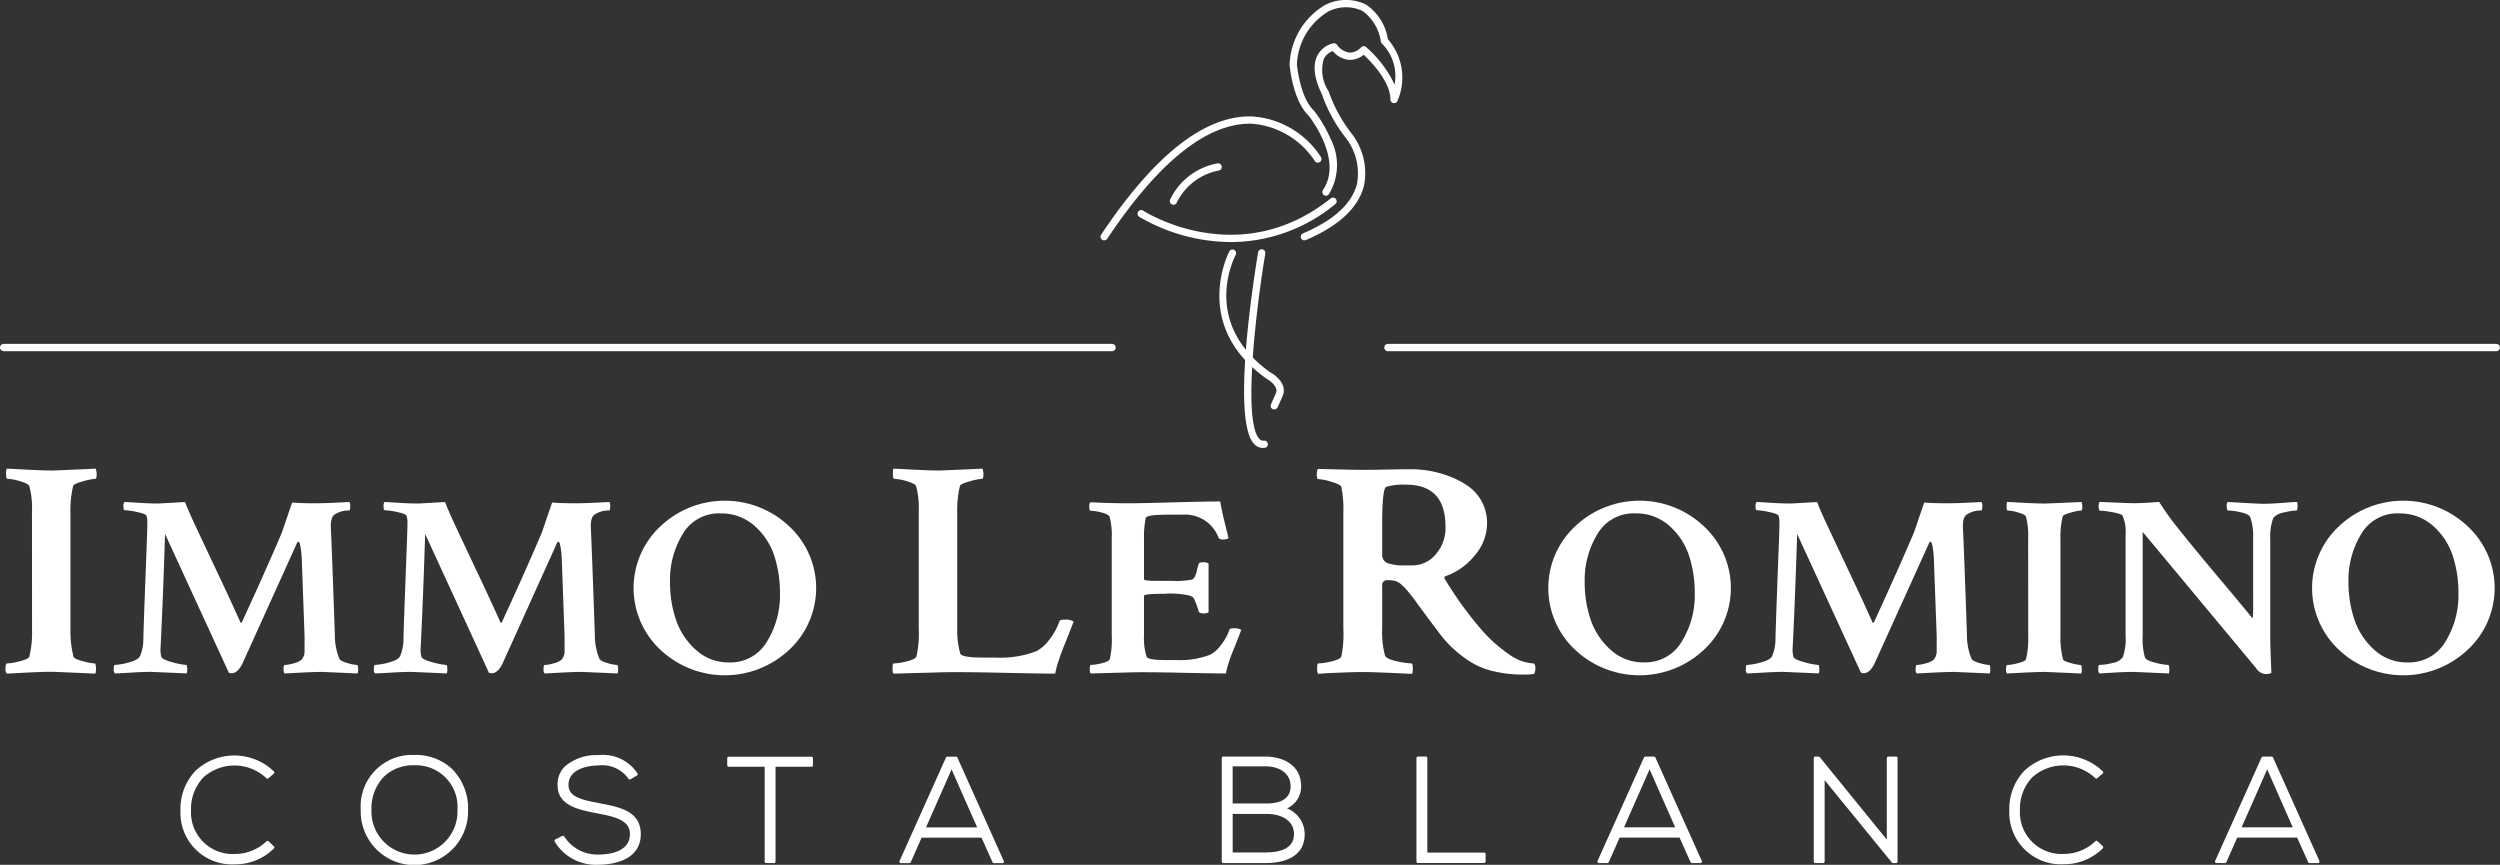 <svg data-name="Grupo 9082" xmlns="http://www.w3.org/2000/svg" width="220" height="76.105" viewBox="0 0 220 76.105">
    <rect x="0" y="0" width="220" height="76.105" fill="#333333" stroke="none"/>
    <defs>
        <clipPath id="ha4xgk4mva">
            <path data-name="Rectángulo 10828" style="fill:#fff" d="M0 0h220v76.105H0z"/>
        </clipPath>
    </defs>
    <g data-name="Grupo 9075" style="clip-path:url(#ha4xgk4mva)">
        <path data-name="Trazado 13213" d="M270.479 71.347a1.074 1.074 0 0 1-.8-.361c-2.047-2.18.109-15.356.361-16.852a.321.321 0 0 1 .633.108c-.673 3.975-2.073 14.658-.524 16.304a.429.429 0 0 0 .382.156.321.321 0 1 1 .067.638 1.174 1.174 0 0 1-.119.006" transform="translate(-159.325 -31.927)" style="fill:#fff"/>
        <path data-name="Trazado 13214" d="M268.3 67.964a.321.321 0 0 1-.293-.452l.431-.966c.3-.674-.815-1.29-.827-1.3a.281.281 0 0 1-.037-.022c-6.621-4.719-3.255-11.129-3.221-11.193a.321.321 0 0 1 .565.3c-.131.242-3.116 5.971 3.014 10.354.617.335 1.525 1.145 1.093 2.114l-.431.966a.322.322 0 0 1-.294.19" transform="translate(-156.162 -31.928)" style="fill:#fff"/>
        <path data-name="Trazado 13215" d="M279.937 21.153a.321.321 0 0 1-.126-.616c2.724-1.157 4.324-2.623 4.755-4.356a5.1 5.1 0 0 0-.964-4.023 13.225 13.225 0 0 1-2.121-3.863c-.691-1.423-.826-2.571-.4-3.407a2.112 2.112 0 0 1 1.409-1.078.321.321 0 0 1 .307.114 1.594 1.594 0 0 0 1.145.709 1.385 1.385 0 0 0 .973-.457.323.323 0 0 1 .451-.034 10.06 10.06 0 0 1 2.51 3.3 4.051 4.051 0 0 0-1.119-3.614.327.327 0 0 1-.091-.184 4.051 4.051 0 0 0-1.6-2.673 3.41 3.41 0 0 0-3.035.049 5.7 5.7 0 0 0-2.752 4.659c.025.253.317 2.926 1.466 4.018l.026.029a10.945 10.945 0 0 1 1.459 2.469 4.971 4.971 0 0 1-.138 4.9.321.321 0 0 1-.528-.364c1.8-2.62-1.075-6.328-1.277-6.583-1.364-1.316-1.639-4.3-1.649-4.43a.268.268 0 0 1 0-.04 6.346 6.346 0 0 1 3.105-5.23l.032-.015a4.014 4.014 0 0 1 3.618-.014 4.541 4.541 0 0 1 1.891 3.031 5.129 5.129 0 0 1 .839 5.442.321.321 0 0 1-.612-.136c0-1.588-1.74-3.362-2.352-3.937a1.942 1.942 0 0 1-1.222.453 2.073 2.073 0 0 1-1.5-.783 1.436 1.436 0 0 0-.79.694 3.411 3.411 0 0 0 .418 2.845l.014.033a12.986 12.986 0 0 0 2 3.671 5.669 5.669 0 0 1 1.106 4.594c-.48 1.943-2.205 3.557-5.128 4.8a.31.31 0 0 1-.125.026" transform="translate(-165.152)" style="fill:#fff"/>
        <path data-name="Trazado 13216" d="M238.105 36.059a.316.316 0 0 1-.178-.054.32.32 0 0 1-.089-.444c4.663-6.993 9.1-10.5 13.235-10.409a7.793 7.793 0 0 1 6.1 3.566.321.321 0 1 1-.548.333 7.276 7.276 0 0 0-5.57-3.258c-3.876-.069-8.15 3.33-12.68 10.124a.323.323 0 0 1-.268.142" transform="translate(-140.938 -14.907)" style="fill:#fff"/>
        <path data-name="Trazado 13217" d="M254 46.589a16.122 16.122 0 0 1-8.065-2.228.321.321 0 0 1 .354-.536c.083.055 8.393 5.4 16.522-1.092a.321.321 0 0 1 .4.5A14.484 14.484 0 0 1 254 46.589" transform="translate(-145.686 -25.287)" style="fill:#fff"/>
        <path data-name="Trazado 13218" d="M253.069 38.937a.31.31 0 0 1-.125-.026.32.32 0 0 1-.171-.419 5.756 5.756 0 0 1 4.154-3.193.321.321 0 1 1 .114.631 5.2 5.2 0 0 0-3.677 2.811.322.322 0 0 1-.3.2" transform="translate(-149.807 -20.919)" style="fill:#fff"/>
        <path data-name="Trazado 13219" d="M396.973 74.943H299.4a.321.321 0 0 1 0-.641h97.57a.321.321 0 0 1 0 .641" transform="translate(-177.279 -44.04)" style="fill:#fff"/>
        <path data-name="Trazado 13220" d="M97.876 74.943H.305a.321.321 0 0 1 0-.641h97.571a.321.321 0 0 1 0 .641" transform="translate(0 -44.04)" style="fill:#fff"/>
        <path data-name="Trazado 13221" d="M3.5 105.052a7.416 7.416 0 0 0-.24-2.279q-.119-.216-.839-.421a4.387 4.387 0 0 0-1.078-.2c-.08 0-.12-.135-.12-.407a1.009 1.009 0 0 1 .059-.488q.15 0 1.663.081t2.322.082q.24 0 3.835-.163a1.286 1.286 0 0 1 .09.434c0 .308-.04.461-.12.461a5.333 5.333 0 0 0-1.079.217q-.808.217-.869.407a9.163 9.163 0 0 0-.239 2.388v10.2a9.177 9.177 0 0 0 .27 2.442c.04.127.315.258.824.393a4.975 4.975 0 0 0 1.035.2c.079 0 .119.172.119.516a1.1 1.1 0 0 1-.059.38q-3.595-.163-3.8-.163-.6 0-1.258.027t-1.453.068q-.794.04-1.274.068a.5.5 0 0 1-.12-.38c0-.343.04-.516.12-.516a5.232 5.232 0 0 0 1.123-.19q.765-.189.854-.406a8.614 8.614 0 0 0 .24-2.279z" transform="translate(-.686 -60.015)" style="fill:#fff"/>
        <path data-name="Trazado 13222" d="M28.414 108.6q.125 0 2.456-.136.226.635 1.028 2.348t1.967 4.176q1.165 2.463 1.867 4.05c0 .03.025.045.075.045s.075-.022.075-.068q2.205-4.788 3.509-7.875l.9-2.632q.752.068 2.054.068.979 0 2.983-.114a.615.615 0 0 1 .074.363q0 .385-.1.386h-.05a2.187 2.187 0 0 0-1.228.362q-.376.25-.325 1.226.1 2.02.35 9.372a5.49 5.49 0 0 0 .4 2.088c.066.136.3.261.7.375a3.666 3.666 0 0 0 .852.171q.1 0 .1.408a1.012 1.012 0 0 1-.05.34q-3.008-.136-3.083-.136-.5 0-1.052.022t-1.216.057l-1.065.057a.452.452 0 0 1-.1-.34c0-.272.033-.408.1-.408a3.248 3.248 0 0 0 .8-.148 1.635 1.635 0 0 0 .7-.329 1.187 1.187 0 0 0 .25-.794v-1.271l-.25-6.9q-.1-1.407-.3-1.407c-.049 0-.092.046-.125.136l-4.786 10.575q-.427.863-.952.863a.908.908 0 0 1-.251-.045l-5.614-12.21q-.176 5.651-.4 10.121a2.288 2.288 0 0 0 .075.7q.125.25 1 .477a5.943 5.943 0 0 0 1.177.227q.1 0 .1.408a1 1 0 0 1-.05.34q-3.008-.136-3.158-.136c-.451 0-1.049.022-1.792.068s-1.2.068-1.366.068a.486.486 0 0 1-.1-.362c0-.257.033-.386.1-.386a5.5 5.5 0 0 0 1.253-.227q.852-.227.977-.591a3.871 3.871 0 0 0 .276-1.52q.049-1.725.138-4.073t.151-4.005q.062-1.656.062-2.065a1.979 1.979 0 0 0-.075-.636c-.051-.121-.33-.234-.84-.34a6.227 6.227 0 0 0-1.089-.159c-.068 0-.1-.128-.1-.386a.447.447 0 0 1 .1-.34l1.29.079c.61.037 1.131.057 1.567.057" transform="translate(-14.583 -64.287)" style="fill:#fff"/>
        <path data-name="Trazado 13223" d="M84.591 108.6q.125 0 2.456-.136.226.635 1.028 2.348t1.968 4.176q1.166 2.463 1.867 4.05c0 .03.024.045.075.045s.075-.022.075-.068q2.2-4.788 3.508-7.875l.9-2.632q.752.068 2.055.068.977 0 2.982-.114a.61.61 0 0 1 .075.363c0 .257-.034.386-.1.386h-.05a2.188 2.188 0 0 0-1.228.362c-.25.167-.36.575-.326 1.226q.1 2.02.351 9.372a5.5 5.5 0 0 0 .4 2.088q.1.2.7.375a3.672 3.672 0 0 0 .852.171q.1 0 .1.408a.992.992 0 0 1-.05.34q-3.007-.136-3.082-.136c-.335 0-.685.007-1.053.022s-.773.034-1.216.057l-1.065.057a.448.448 0 0 1-.1-.34c0-.272.033-.408.1-.408a3.241 3.241 0 0 0 .8-.148 1.63 1.63 0 0 0 .7-.329 1.186 1.186 0 0 0 .251-.794v-1.271l-.251-6.9q-.1-1.407-.3-1.407c-.05 0-.092.046-.125.136l-4.778 10.576q-.427.863-.952.863a.908.908 0 0 1-.251-.045l-5.613-12.21q-.175 5.651-.4 10.121a2.276 2.276 0 0 0 .075.7q.125.25 1 .477a5.958 5.958 0 0 0 1.178.227q.1 0 .1.408a.991.991 0 0 1-.05.34q-3.008-.136-3.158-.136-.676 0-1.792.068t-1.366.068a.489.489 0 0 1-.1-.362c0-.257.034-.386.1-.386a5.5 5.5 0 0 0 1.253-.227q.852-.227.977-.591a3.865 3.865 0 0 0 .276-1.52q.05-1.725.138-4.073t.15-4.005q.063-1.656.063-2.065a1.977 1.977 0 0 0-.075-.636c-.05-.121-.33-.234-.84-.34a6.235 6.235 0 0 0-1.089-.159c-.066 0-.1-.128-.1-.386a.452.452 0 0 1 .1-.34l1.291.079q.915.056 1.566.057" transform="translate(-47.881 -64.287)" style="fill:#fff"/>
        <path data-name="Trazado 13224" d="M139.255 121.3a7.434 7.434 0 0 1 0-10.859 8.249 8.249 0 0 1 11.34 0 7.408 7.408 0 0 1 0 10.859 8.278 8.278 0 0 1-11.34 0m5.287-12a3.678 3.678 0 0 0-3.3 1.781 7.806 7.806 0 0 0-1.14 4.3 10.205 10.205 0 0 0 .514 3.245 6.226 6.226 0 0 0 1.742 2.667 4.226 4.226 0 0 0 2.956 1.123 3.708 3.708 0 0 0 3.3-1.8 7.756 7.756 0 0 0 1.165-4.3 10.462 10.462 0 0 0-.5-3.279 5.977 5.977 0 0 0-1.729-2.632 4.347 4.347 0 0 0-3.007-1.1" transform="translate(-81.142 -64.122)" style="fill:#fff"/>
        <path data-name="Trazado 13225" d="M198.538 105.16v10.2a7.268 7.268 0 0 0 .27 2.171q.15.352 2.037.352h1.108a8.765 8.765 0 0 0 3.565-.57 3.327 3.327 0 0 0 1.078-.95 5.548 5.548 0 0 0 .929-1.655c.019-.108.16-.162.42-.162a1.4 1.4 0 0 1 .839.162q-.09.244-.435 1.112t-.525 1.316q-.18.448-.389 1.1a6.962 6.962 0 0 0-.27 1.058q-1.2 0-4.958-.081t-5.287-.028l-3.984.109c-.06-.054-.09-.2-.09-.435 0-.307.031-.46.09-.46a5.442 5.442 0 0 0 1.138-.177q.748-.177.868-.421a8.925 8.925 0 0 0 .21-2.468v-10.254a7.57 7.57 0 0 0-.239-2.306q-.121-.217-.839-.42a4.406 4.406 0 0 0-1.079-.2q-.12 0-.119-.407c0-.289.02-.452.06-.488q.148 0 1.662.081t2.322.081q.239 0 3.835-.163a1.29 1.29 0 0 1 .09.434c0 .308-.04.461-.12.461a5.31 5.31 0 0 0-1.078.217q-.81.217-.869.406a9.16 9.16 0 0 0-.24 2.388" transform="translate(-114.302 -60.015)" style="fill:#fff"/>
        <path data-name="Trazado 13226" d="M238.788 108.509q1.1 0 3.884-.079t4.21-.079q.1.681.4 1.9t.327 1.327a.841.841 0 0 1-.527.114c-.184 0-.3-.053-.351-.159a3.147 3.147 0 0 0-3.207-2.02h-1.3q-1.855 0-1.905.3a8.545 8.545 0 0 0-.149 1.838v3.549q0 .135 1.1.136h1.4a7.007 7.007 0 0 0 1.729-.114q.276-.114.426-.794a5.864 5.864 0 0 1 .151-.567c.016-.106.15-.159.4-.159a.731.731 0 0 1 .476.114v4.29a.8.8 0 0 1-.476.091c-.217 0-.351-.061-.4-.182a6.647 6.647 0 0 0-.313-.908 1.308 1.308 0 0 0-.175-.317c-.026-.015-.1-.06-.214-.136a7.555 7.555 0 0 0-2.305-.182q-1.8 0-1.8.182v3.517a5.505 5.505 0 0 0 .226 1.838q.125.3 1.7.295h.927a7.327 7.327 0 0 0 2.983-.476 2.784 2.784 0 0 0 .9-.794 4.633 4.633 0 0 0 .777-1.384c.016-.091.133-.137.351-.137a1.166 1.166 0 0 1 .7.137 117.206 117.206 0 0 1-.802 2.03c-.101.248-.21.556-.325.92a5.758 5.758 0 0 0-.226.885q-1 0-4.147-.068t-4.424-.022l-3.333.091c-.05-.046-.075-.167-.075-.363 0-.257.024-.386.075-.386a4.551 4.551 0 0 0 .953-.148q.626-.148.727-.352a7.51 7.51 0 0 0 .175-2.065v-8.578a6.564 6.564 0 0 0-.175-1.861q-.075-.249-.7-.408a4.338 4.338 0 0 0-1-.159q-.1 0-.1-.341a.571.571 0 0 1 .1-.408q1.653.091 3.333.091" transform="translate(-139.498 -64.22)" style="fill:#fff"/>
        <path data-name="Trazado 13227" d="M292.851 101.347a9.377 9.377 0 0 1 3.4.651 7.355 7.355 0 0 1 1.633.868 3.9 3.9 0 0 1 1.169 1.357 3.968 3.968 0 0 1 .449 1.9 4.344 4.344 0 0 1-1.048 2.767 5.734 5.734 0 0 1-2.547 1.845c-.159.055-.2.145-.12.271a31.777 31.777 0 0 0 3.355 4.612 12.57 12.57 0 0 0 2.262 1.994 4.049 4.049 0 0 0 2.232.828.712.712 0 0 1 .121.434.992.992 0 0 1-.121.488 6.5 6.5 0 0 1-.929.054 10.931 10.931 0 0 1-2.77-.326 6.677 6.677 0 0 1-2.158-.963 11.334 11.334 0 0 1-1.513-1.234 11.919 11.919 0 0 1-1.258-1.519q-.42-.542-.959-1.275t-.824-1.126q-.285-.393-.644-.828a5.6 5.6 0 0 0-.615-.65 1.553 1.553 0 0 0-.494-.3 2.047 2.047 0 0 0-.72-.082.416.416 0 0 0-.479.462v3.825a7.71 7.71 0 0 0 .24 2.306q.089.326 1 .529a6.946 6.946 0 0 0 1.333.2q.12 0 .12.46a1.381 1.381 0 0 1-.06.462q-3.3-.163-4.254-.163-.808 0-1.812.041t-1.6.068l-.6.055a.856.856 0 0 1-.09-.488c0-.29.03-.434.09-.434a5.625 5.625 0 0 0 1.153-.176c.509-.118.8-.258.884-.421a9.808 9.808 0 0 0 .179-2.469v-10.251a9.733 9.733 0 0 0-.179-2.225c-.059-.144-.355-.293-.884-.447a4.762 4.762 0 0 0-1.153-.231c-.08 0-.12-.136-.12-.407s.039-.434.12-.488q3.175.081 3.984.081.839 0 2.082-.027t2.142-.027m-.479 1.357a5.386 5.386 0 0 0-1.737.189q-.33.137-.359 2.821v3.12a.758.758 0 0 0 .509.787 4.165 4.165 0 0 0 1.408.189h.779a2.668 2.668 0 0 0 1.992-.949 3.481 3.481 0 0 0 .883-2.468q0-3.689-3.475-3.69" transform="translate(-168.641 -60.054)" style="fill:#fff"/>
        <path data-name="Trazado 13228" d="M336.89 121.3a7.434 7.434 0 0 1 0-10.859 8.249 8.249 0 0 1 11.34 0 7.407 7.407 0 0 1 0 10.859 8.278 8.278 0 0 1-11.34 0m5.287-12a3.678 3.678 0 0 0-3.3 1.781 7.806 7.806 0 0 0-1.14 4.3 10.215 10.215 0 0 0 .513 3.245 6.233 6.233 0 0 0 1.75 2.663 4.227 4.227 0 0 0 2.957 1.123 3.708 3.708 0 0 0 3.3-1.8 7.756 7.756 0 0 0 1.165-4.3 10.485 10.485 0 0 0-.5-3.279 5.985 5.985 0 0 0-1.729-2.632 4.347 4.347 0 0 0-3.007-1.1" transform="translate(-198.283 -64.122)" style="fill:#fff"/>
        <path data-name="Trazado 13229" d="M381.046 108.6q.125 0 2.456-.136.226.635 1.028 2.348t1.967 4.176q1.166 2.463 1.867 4.05c0 .03.024.045.076.045s.075-.022.075-.068q2.2-4.788 3.509-7.875l.9-2.632q.753.068 2.055.068.977 0 2.983-.114a.611.611 0 0 1 .075.363q0 .385-.1.386h-.05a2.188 2.188 0 0 0-1.228.362q-.376.25-.325 1.226.1 2.02.35 9.372a5.506 5.506 0 0 0 .4 2.088q.1.2.7.375a3.668 3.668 0 0 0 .852.171c.066 0 .1.136.1.408a1.012 1.012 0 0 1-.05.34q-3.008-.136-3.083-.136-.5 0-1.053.022c-.367.016-.773.034-1.215.057l-1.065.057a.448.448 0 0 1-.1-.34c0-.272.032-.408.1-.408a3.249 3.249 0 0 0 .8-.148 1.633 1.633 0 0 0 .7-.329 1.184 1.184 0 0 0 .252-.794v-1.271l-.252-6.9q-.1-1.407-.3-1.407c-.05 0-.092.046-.125.136l-4.787 10.575q-.426.863-.951.863a.9.9 0 0 1-.251-.045l-5.614-12.21q-.176 5.651-.4 10.121a2.277 2.277 0 0 0 .075.7q.125.25 1 .477a5.944 5.944 0 0 0 1.177.227c.066 0 .1.136.1.408a1.012 1.012 0 0 1-.05.34q-3.008-.136-3.159-.136-.676 0-1.792.068t-1.365.068a.487.487 0 0 1-.1-.362c0-.257.033-.386.1-.386a5.514 5.514 0 0 0 1.253-.227c.567-.151.894-.348.977-.591a3.852 3.852 0 0 0 .276-1.52q.051-1.725.138-4.073t.151-4.005q.062-1.656.062-2.065a1.981 1.981 0 0 0-.075-.636c-.05-.121-.33-.234-.84-.34a6.231 6.231 0 0 0-1.09-.159c-.066 0-.1-.128-.1-.386a.452.452 0 0 1 .1-.34l1.291.079q.915.056 1.566.057" transform="translate(-223.593 -64.287)" style="fill:#fff"/>
        <path data-name="Trazado 13230" d="M435.368 111.639a6.232 6.232 0 0 0-.2-1.907q-.1-.181-.7-.352a3.7 3.7 0 0 0-.9-.169q-.1 0-.1-.341c0-.242.016-.378.05-.408q.125 0 1.391.068t1.942.068q.2 0 3.209-.136a1.074 1.074 0 0 1 .075.363q0 .386-.1.386a4.448 4.448 0 0 0-.9.181q-.676.181-.727.34a7.66 7.66 0 0 0-.2 2v8.533a7.659 7.659 0 0 0 .226 2.043q.05.159.689.329a4.183 4.183 0 0 0 .864.17q.1 0 .1.431a.924.924 0 0 1-.05.318q-3.006-.137-3.183-.137-.5 0-1.052.023c-.367.015-.773.033-1.215.057s-.8.041-1.066.057a.417.417 0 0 1-.1-.318q0-.431.1-.431a4.334 4.334 0 0 0 .94-.159q.64-.158.714-.34a7.236 7.236 0 0 0 .2-1.906z" transform="translate(-256.89 -64.287)" style="fill:#fff"/>
        <path data-name="Trazado 13231" d="M466.982 111.615a5.037 5.037 0 0 0-.25-1.816q-.125-.272-.839-.431a5.537 5.537 0 0 0-1.116-.159c-.066 0-.1-.109-.113-.329a.715.715 0 0 1 .063-.42q2.681.159 3.158.159.652 0 1.679-.08t1.279-.079a.878.878 0 0 1 .05.363q0 .385-.1.386a5.313 5.313 0 0 0-1.078.17 1.669 1.669 0 0 0-.951.466 4.816 4.816 0 0 0-.277 1.883v8.6q0 .817.1 3.177a.987.987 0 0 1-.551.091 1.08 1.08 0 0 1-.8-.522l-9.974-11.982v9.191a5.742 5.742 0 0 0 .2 1.861c.083.181.392.336.927.465a5.683 5.683 0 0 0 1.127.193c.05 0 .079.106.088.317a1.109 1.109 0 0 1-.037.432q-3.006-.136-3.132-.136c-.451 0-1.007.018-1.666.057s-1.1.064-1.316.079a.529.529 0 0 1-.1-.386q0-.363.1-.363a5.227 5.227 0 0 0 1.14-.17 1.39 1.39 0 0 0 .915-.511 4.735 4.735 0 0 0 .25-1.907v-8.9a3.4 3.4 0 0 0-.275-1.657q-.1-.158-.866-.295a7.1 7.1 0 0 0-1.115-.136c-.067 0-.1-.114-.113-.34s.021-.371.088-.432q2.63.114 2.982.114.827 0 2.256-.114a23.4 23.4 0 0 0 1.742 2.417q1.265 1.6 3.47 4.221t3.007 3.62a5.83 5.83 0 0 0 .05-.93z" transform="translate(-268.706 -64.286)" style="fill:#fff"/>
        <path data-name="Trazado 13232" d="M501.915 121.3a7.434 7.434 0 0 1 0-10.859 8.249 8.249 0 0 1 11.34 0 7.408 7.408 0 0 1 0 10.859 8.278 8.278 0 0 1-11.34 0m5.287-12a3.678 3.678 0 0 0-3.3 1.781 7.806 7.806 0 0 0-1.14 4.3 10.2 10.2 0 0 0 .514 3.245 6.224 6.224 0 0 0 1.741 2.667 4.227 4.227 0 0 0 2.957 1.123 3.708 3.708 0 0 0 3.3-1.8 7.752 7.752 0 0 0 1.165-4.3 10.483 10.483 0 0 0-.5-3.279 5.982 5.982 0 0 0-1.729-2.632 4.346 4.346 0 0 0-3.007-1.1" transform="translate(-296.095 -64.122)" style="fill:#fff"/>
        <path data-name="Trazado 13233" d="m47.208 171.223-.469-.443a.128.128 0 0 0-.178 0 3.965 3.965 0 0 1-2.761 1.12 3.662 3.662 0 0 1-3.88-3.855 3.986 3.986 0 0 1 1.08-2.873 4.081 4.081 0 0 1 5.55.065.128.128 0 0 0 .174.007l.482-.417a.129.129 0 0 0 .007-.188 5.015 5.015 0 0 0-6.887-.07 4.85 4.85 0 0 0-1.337 3.507 4.541 4.541 0 0 0 4.814 4.736 4.786 4.786 0 0 0 3.41-1.4.128.128 0 0 0 .037-.092.13.13 0 0 0-.04-.092" transform="translate(-23.108 -96.752)" style="fill:#fff"/>
        <path data-name="Trazado 13234" d="M86.04 164.413a4.631 4.631 0 0 0-3.376-1.29 4.524 4.524 0 0 0-4.723 4.814 4.725 4.725 0 1 0 9.446.027 4.931 4.931 0 0 0-1.347-3.551m.413 3.537a3.786 3.786 0 1 1-7.566 0 4.014 4.014 0 0 1 1.078-2.9 3.7 3.7 0 0 1 2.7-1.021 3.66 3.66 0 0 1 3.789 3.919" transform="translate(-46.197 -96.685)" style="fill:#fff"/>
        <path data-name="Trazado 13235" d="m123.818 167.394-.1-.019c-1.619-.3-2.68-.576-2.68-1.592 0-1.672 2.361-1.72 2.629-1.72a2.831 2.831 0 0 1 2.651 1.177.13.13 0 0 0 .175.042l.572-.338a.125.125 0 0 0 .06-.082.129.129 0 0 0-.018-.1 3.628 3.628 0 0 0-3.439-1.606 4.214 4.214 0 0 0-2.963 1.008 2.2 2.2 0 0 0-.627 1.645c0 1.79 1.846 2.151 3.475 2.469 1.426.272 2.9.555 2.889 1.826 0 1.623-1.94 1.8-2.774 1.8a3.458 3.458 0 0 1-3-1.583.129.129 0 0 0-.172-.057l-.624.313a.123.123 0 0 0-.064.075.128.128 0 0 0 .007.1 4.226 4.226 0 0 0 3.85 2.049c.872 0 3.718-.193 3.734-2.68 0-2.034-1.822-2.384-3.584-2.723" transform="translate(-71.01 -96.704)" style="fill:#fff"/>
        <path data-name="Trazado 13236" d="M164.546 163.507h-7.288a.128.128 0 0 0-.129.128v.625a.128.128 0 0 0 .129.128h3.165v8.345a.128.128 0 0 0 .128.129h.7a.128.128 0 0 0 .128-.129v-8.345h3.165a.128.128 0 0 0 .128-.128v-.625a.127.127 0 0 0-.128-.128" transform="translate(-93.132 -96.913)" style="fill:#fff"/>
        <path data-name="Trazado 13237" d="m203.513 172.677-4.087-9.111a.129.129 0 0 0-.118-.076h-.768a.128.128 0 0 0-.117.076l-4.087 9.111a.127.127 0 0 0 .009.122.129.129 0 0 0 .108.059h.755a.128.128 0 0 0 .117-.077l.955-2.162h5.274l.968 2.163a.129.129 0 0 0 .118.076h.755a.128.128 0 0 0 .108-.058.131.131 0 0 0 .009-.123m-2.344-2.965h-4.5l2.25-5.1z" transform="translate(-115.179 -96.903)" style="fill:#fff"/>
        <path data-name="Trazado 13238" d="M269.715 168.033a2.109 2.109 0 0 0 1.241-1.944c0-1.929-1.682-2.614-3.123-2.614H264.1a.129.129 0 0 0-.128.129v9.11a.129.129 0 0 0 .128.129h3.735c2.183 0 3.435-.915 3.435-2.51a2.446 2.446 0 0 0-1.553-2.3m-4.786-.433v-3.27h2.9c1.1 0 2.2.545 2.2 1.759 0 1.25-1.148 1.512-2.11 1.512zm5.392 2.719c0 1.314-1.353 1.59-2.489 1.59h-2.9v-3.388h3c1.15 0 2.384.473 2.4 1.8" transform="translate(-156.458 -96.894)" style="fill:#fff"/>
        <path data-name="Trazado 13239" d="M312 171.922h-5V163.6a.128.128 0 0 0-.128-.129h-.7a.128.128 0 0 0-.129.129v9.111a.128.128 0 0 0 .129.128H312a.128.128 0 0 0 .128-.128v-.664a.127.127 0 0 0-.128-.128" transform="translate(-181.396 -96.893)" style="fill:#fff"/>
        <path data-name="Trazado 13240" d="m354.332 172.661-4.087-9.111a.129.129 0 0 0-.118-.076h-.768a.128.128 0 0 0-.117.076l-4.087 9.111a.128.128 0 0 0 .117.181h.755a.128.128 0 0 0 .117-.077l.955-2.163h5.274l.969 2.164a.13.13 0 0 0 .117.076h.755a.129.129 0 0 0 .117-.181m-2.344-2.965h-4.5l2.25-5.1z" transform="translate(-204.572 -96.894)" style="fill:#fff"/>
        <path data-name="Trazado 13241" d="M399.131 163.475h-.69a.128.128 0 0 0-.128.128v7.176l-5.9-7.256a.128.128 0 0 0-.1-.047h-.3a.128.128 0 0 0-.128.128v9.111a.128.128 0 0 0 .128.129h.7a.128.128 0 0 0 .129-.129v-7.163l5.916 7.244a.13.13 0 0 0 .1.047h.273a.128.128 0 0 0 .128-.129V163.6a.127.127 0 0 0-.128-.128" transform="translate(-232.274 -96.894)" style="fill:#fff"/>
        <path data-name="Trazado 13242" d="M441.9 170.765a.129.129 0 0 0-.178 0 3.962 3.962 0 0 1-2.761 1.122 3.663 3.663 0 0 1-3.881-3.856 3.987 3.987 0 0 1 1.078-2.876 4.083 4.083 0 0 1 5.551.065.127.127 0 0 0 .174.007l.482-.416a.129.129 0 0 0 .006-.188 5.015 5.015 0 0 0-6.886-.07 4.849 4.849 0 0 0-1.338 3.506 4.541 4.541 0 0 0 4.814 4.735 4.788 4.788 0 0 0 3.41-1.4.129.129 0 0 0 0-.184z" transform="translate(-257.325 -96.743)" style="fill:#fff"/>
        <path data-name="Trazado 13243" d="m487.775 172.661-4.087-9.111a.128.128 0 0 0-.117-.076h-.771a.129.129 0 0 0-.117.076l-4.086 9.111a.128.128 0 0 0 .008.122.13.13 0 0 0 .109.059h.755a.129.129 0 0 0 .118-.077l.955-2.163h5.274l.968 2.164a.131.131 0 0 0 .117.076h.755a.128.128 0 0 0 .108-.059.127.127 0 0 0 .009-.122m-2.344-2.965h-4.5l2.249-5.1z" transform="translate(-283.666 -96.894)" style="fill:#fff"/>
    </g>
</svg>

